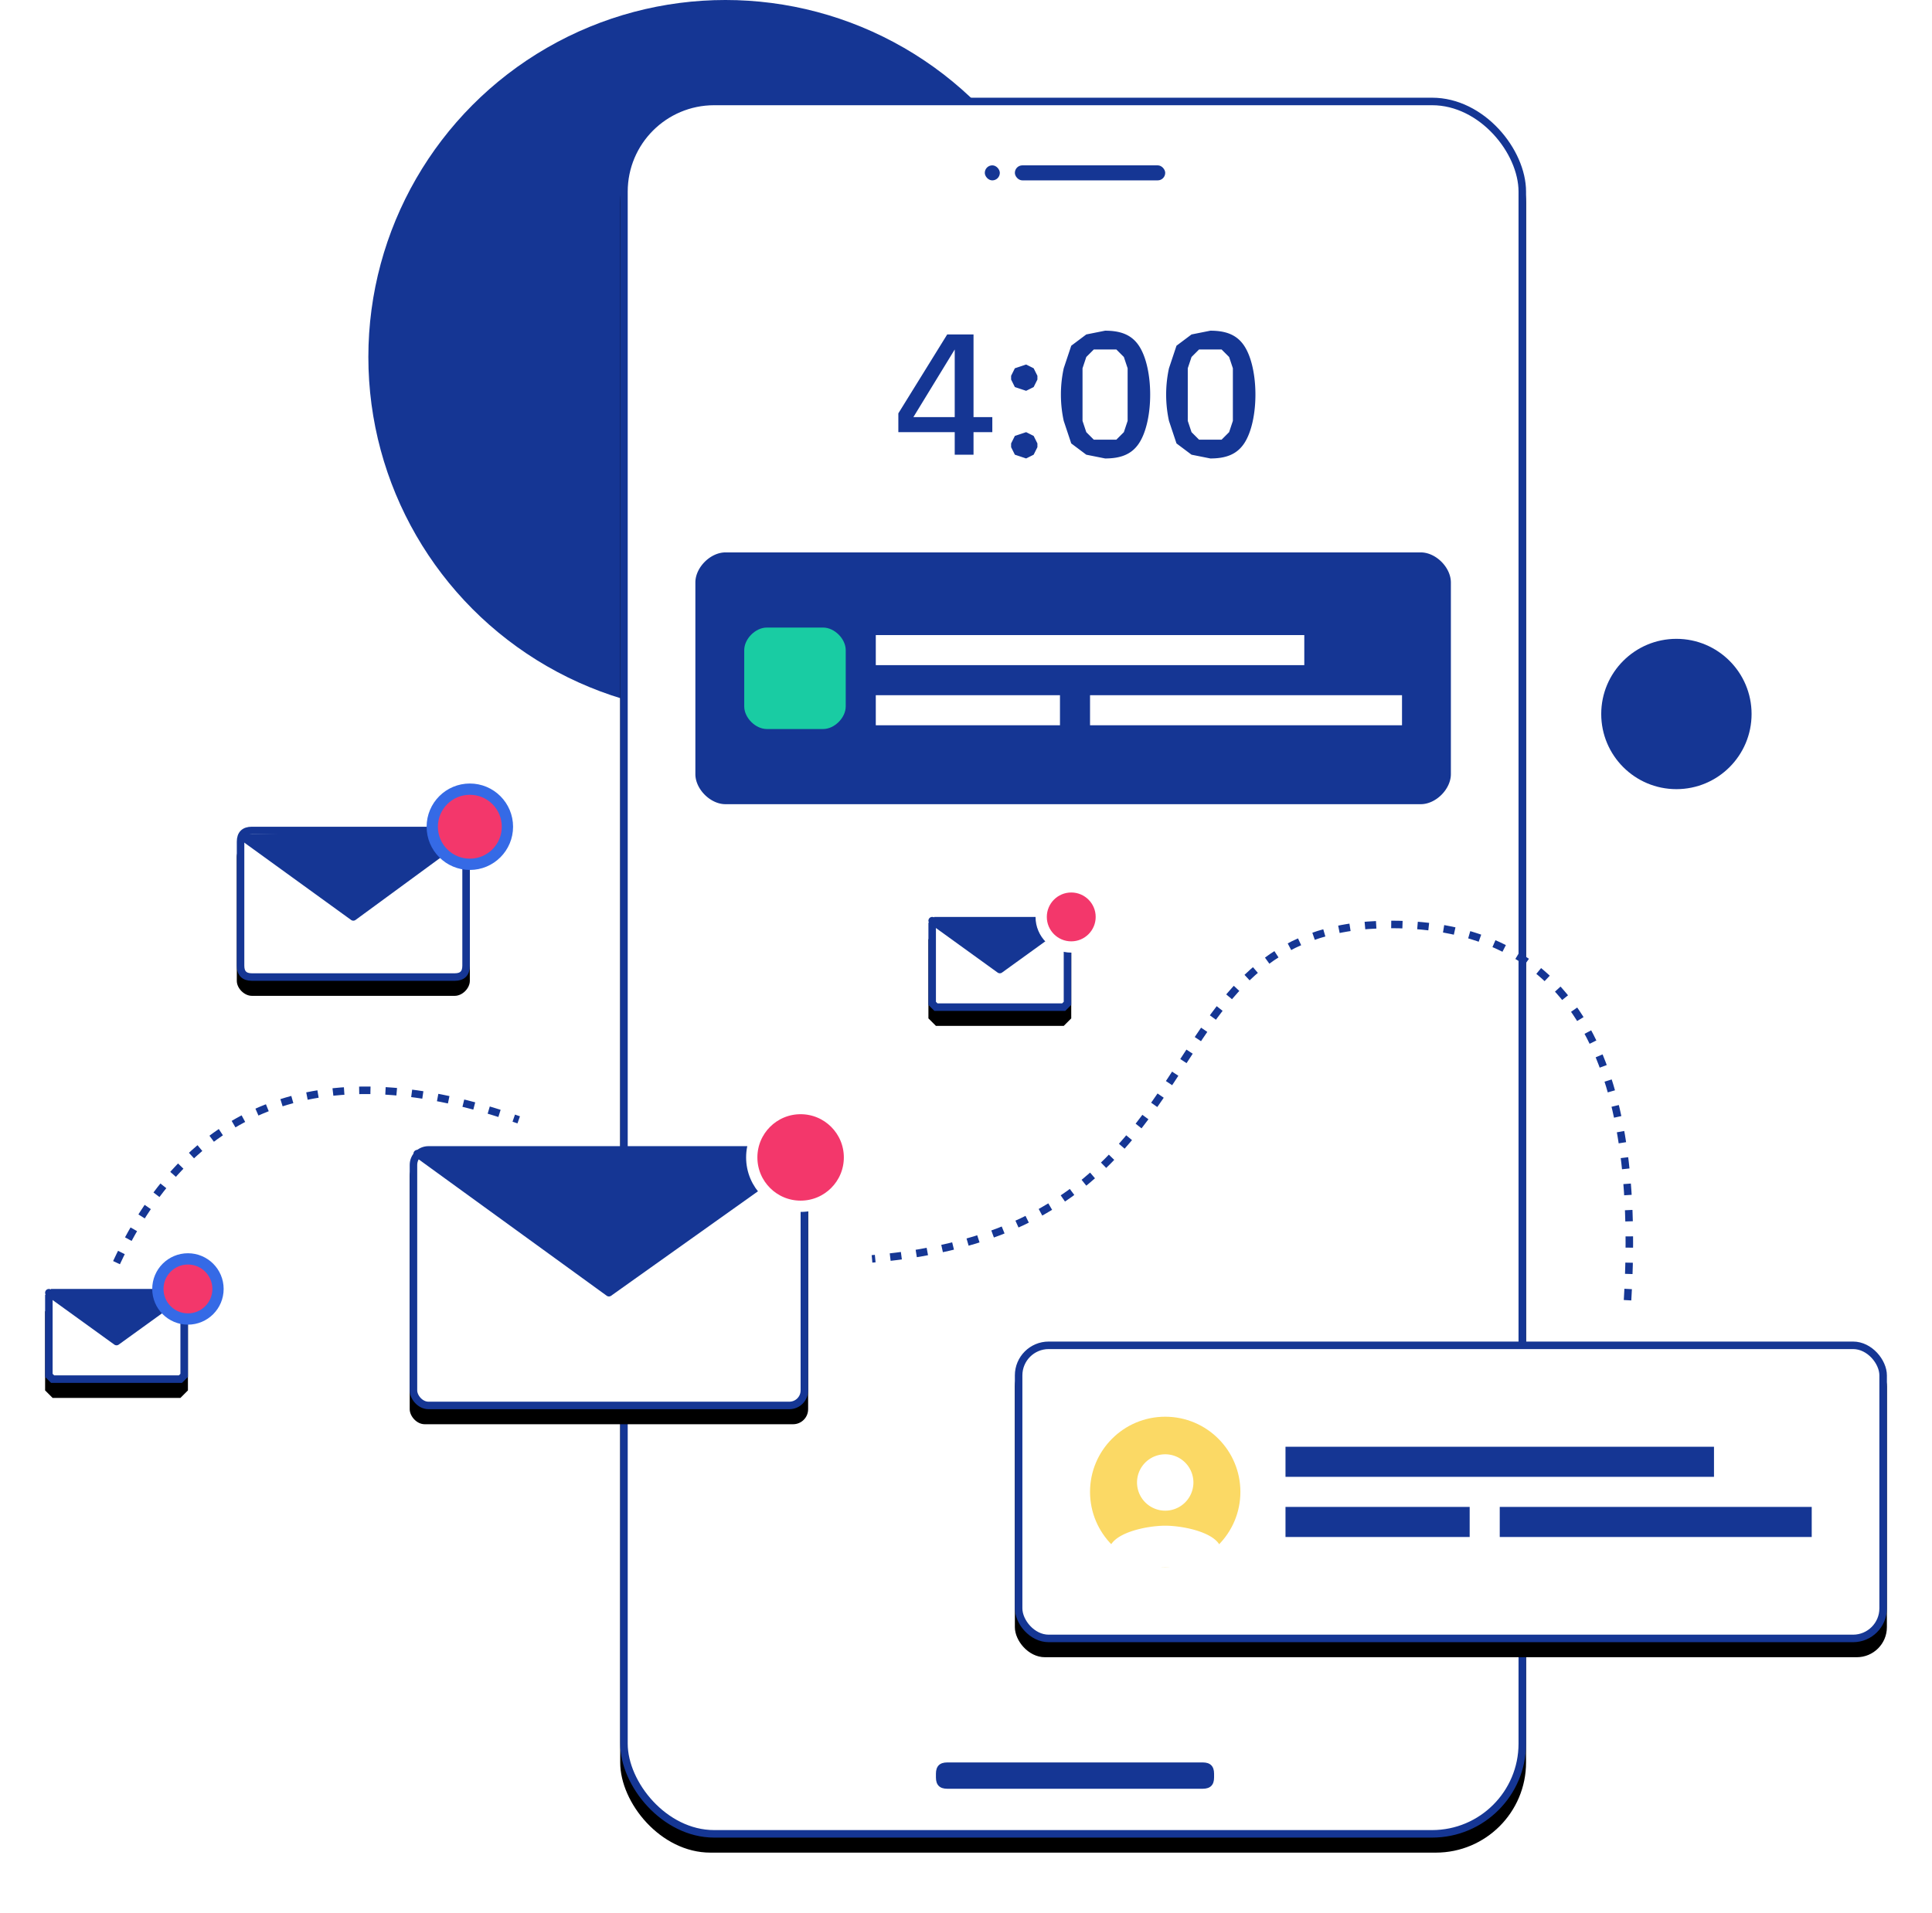 <svg width="514" height="509" xmlns="http://www.w3.org/2000/svg" xmlns:xlink="http://www.w3.org/1999/xlink"><defs><filter x="-18%" y="-8%" width="136%" height="119%" filterUnits="objectBoundingBox" id="a"><feOffset dy="4" in="SourceAlpha" result="shadowOffsetOuter1"/><feGaussianBlur stdDeviation="6" in="shadowOffsetOuter1" result="shadowBlurOuter1"/><feComposite in="shadowBlurOuter1" in2="SourceAlpha" operator="out" result="shadowBlurOuter1"/><feColorMatrix values="0 0 0 0 0.208 0 0 0 0 0.416 0 0 0 0 0.902 0 0 0 0.12 0" in="shadowBlurOuter1" result="shadowMatrixOuter1"/><feMerge><feMergeNode in="shadowMatrixOuter1"/><feMergeNode in="SourceGraphic"/></feMerge></filter><rect id="c" x="0" y="0" width="241" height="463" rx="24"/><filter x="-8%" y="-4%" width="117%" height="109%" filterUnits="objectBoundingBox" id="b"><feOffset dy="4" in="SourceAlpha" result="shadowOffsetOuter1"/><feGaussianBlur stdDeviation="6" in="shadowOffsetOuter1" result="shadowBlurOuter1"/><feComposite in="shadowBlurOuter1" in2="SourceAlpha" operator="out" result="shadowBlurOuter1"/><feColorMatrix values="0 0 0 0 0.106 0 0 0 0 0.329 0 0 0 0 0.851 0 0 0 0.08 0" in="shadowBlurOuter1"/></filter><rect id="e" x="0" y="0" width="106" height="70" rx="4"/><filter x="-19%" y="-23%" width="138%" height="157%" filterUnits="objectBoundingBox" id="d"><feOffset dy="4" in="SourceAlpha" result="shadowOffsetOuter1"/><feGaussianBlur stdDeviation="6" in="shadowOffsetOuter1" result="shadowBlurOuter1"/><feComposite in="shadowBlurOuter1" in2="SourceAlpha" operator="out" result="shadowBlurOuter1"/><feColorMatrix values="0 0 0 0 0.106 0 0 0 0 0.329 0 0 0 0 0.851 0 0 0 0.08 0" in="shadowBlurOuter1"/></filter><path d="M4 0h54c2 0 4 2 4 4v33c0 2-2 4-4 4H4c-2 0-4-2-4-4V4c0-2 2-4 4-4z" id="g"/><filter x="-32%" y="-39%" width="165%" height="198%" filterUnits="objectBoundingBox" id="f"><feOffset dy="4" in="SourceAlpha" result="shadowOffsetOuter1"/><feGaussianBlur stdDeviation="6" in="shadowOffsetOuter1" result="shadowBlurOuter1"/><feComposite in="shadowBlurOuter1" in2="SourceAlpha" operator="out" result="shadowBlurOuter1"/><feColorMatrix values="0 0 0 0 0.106 0 0 0 0 0.329 0 0 0 0 0.851 0 0 0 0.08 0" in="shadowBlurOuter1"/></filter><path d="M2 0h34l2 2v21l-2 2H2l-2-2V2l2-2z" id="i"/><filter x="-53%" y="-64%" width="205%" height="260%" filterUnits="objectBoundingBox" id="h"><feOffset dy="4" in="SourceAlpha" result="shadowOffsetOuter1"/><feGaussianBlur stdDeviation="6" in="shadowOffsetOuter1" result="shadowBlurOuter1"/><feComposite in="shadowBlurOuter1" in2="SourceAlpha" operator="out" result="shadowBlurOuter1"/><feColorMatrix values="0 0 0 0 0.106 0 0 0 0 0.329 0 0 0 0 0.851 0 0 0 0.08 0" in="shadowBlurOuter1"/></filter><path d="M2 0h34l2 2v21l-2 2H2l-2-2V2l2-2z" id="k"/><filter x="-53%" y="-64%" width="205%" height="260%" filterUnits="objectBoundingBox" id="j"><feOffset dy="4" in="SourceAlpha" result="shadowOffsetOuter1"/><feGaussianBlur stdDeviation="6" in="shadowOffsetOuter1" result="shadowBlurOuter1"/><feComposite in="shadowBlurOuter1" in2="SourceAlpha" operator="out" result="shadowBlurOuter1"/><feColorMatrix values="0 0 0 0 0.106 0 0 0 0 0.329 0 0 0 0 0.851 0 0 0 0.08 0" in="shadowBlurOuter1"/></filter><rect id="m" x="0" y="0" width="232" height="80" rx="8"/><filter x="-9%" y="-20%" width="117%" height="150%" filterUnits="objectBoundingBox" id="l"><feOffset dy="4" in="SourceAlpha" result="shadowOffsetOuter1"/><feGaussianBlur stdDeviation="6" in="shadowOffsetOuter1" result="shadowBlurOuter1"/><feComposite in="shadowBlurOuter1" in2="SourceAlpha" operator="out" result="shadowBlurOuter1"/><feColorMatrix values="0 0 0 0 0.106 0 0 0 0 0.329 0 0 0 0 0.851 0 0 0 0.08 0" in="shadowBlurOuter1"/></filter><circle id="n" cx="20" cy="20" r="20"/><path d="M40 45a7 7 0 1 0 0-15 7 7 0 0 0 0 15zm0 4c-5 0-15 2-15 7v4h30v-4c0-5-10-7-15-7z" id="p"/></defs><g transform="translate(12)" fill="none" fill-rule="evenodd"><circle fill="#153694" fill-rule="nonzero" cx="181" cy="95" r="95"/><circle fill="#153694" fill-rule="nonzero" cx="434" cy="190" r="20"/><g filter="url(#a)" transform="translate(153 22)"><use fill="#000" filter="url(#b)" xlink:href="#c"/><rect stroke="#153694" stroke-width="2" stroke-linejoin="square" fill="#FFF" x="1" y="1" width="239" height="461" rx="24"/><path d="M89 95v-6H74v-5l13-21h7v22h5v4h-5v6h-5zM78 85h11V67L78 85zm30 11l-3-1-1-2v-1l1-2 3-1 2 1 1 2v1l-1 2-2 1zm0-18l-3-1-1-2v-1l1-2 3-1 2 1 1 2v1l-1 2-2 1zm21 18l-5-1-4-3-2-6a33 33 0 0 1 0-14l2-6 4-3 5-1c4 0 7 1 9 4s3 8 3 13-1 10-3 13-5 4-9 4zm0-5h3l2-2 1-3V76v-4l-1-3-2-2h-6l-2 2-1 3v14l1 3 2 2h3zm28 5l-5-1-4-3-2-6a33 33 0 0 1 0-14l2-6 4-3 5-1c4 0 7 1 9 4s3 8 3 13-1 10-3 13-5 4-9 4zm0-5h3l2-2 1-3V76v-4l-1-3-2-2h-6l-2 2-1 3v14l1 3 2 2h3zM28 121h185c4 0 8 4 8 8v51c0 4-4 8-8 8H28c-4 0-8-4-8-8v-51c0-4 4-8 8-8z" fill="#153694"/><g fill="#FFF"><path d="M68 143h114v8H68zM68 159h49v8H68zM125 159h83v8h-83z"/></g><path d="M39 141h15c3 0 6 3 6 6v15c0 3-3 6-6 6H39c-3 0-6-3-6-6v-15c0-3 3-6 6-6z" fill="#19CCA3" fill-rule="nonzero"/><path d="M87 443h68c2 0 3 1 3 3v1c0 2-1 3-3 3H87c-2 0-3-1-3-3v-1c0-2 1-3 3-3z" fill="#153694"/><g transform="translate(97 18)" fill="#153694"><rect x="8" width="40" height="4" rx="2"/><rect width="4" height="4" rx="2"/></g></g><g transform="translate(97 295)"><g transform="translate(0 10)"><use fill="#000" filter="url(#d)" xlink:href="#e"/><rect stroke="#153694" stroke-width="2" stroke-linejoin="square" fill="#FFF" x="1" y="1" width="104" height="68" rx="4"/></g><path stroke="#153694" stroke-width="2" fill="#153694" fill-rule="nonzero" stroke-linecap="round" stroke-linejoin="round" d="M2 12l51 37 52-37z"/><circle stroke="#FFF" stroke-width="3" fill="#F3376B" fill-rule="nonzero" cx="104" cy="13" r="13"/></g><g transform="translate(51 210)"><g transform="translate(0 10)"><use fill="#000" filter="url(#f)" xlink:href="#g"/><path stroke="#153694" stroke-width="2" d="M4 1C2 1 1 2 1 4v33c0 2 1 3 3 3h54c2 0 3-1 3-3V4c0-2-1-3-3-3H4z" stroke-linejoin="square" fill="#FFF"/></g><path stroke="#153694" stroke-width="2" fill="#153694" fill-rule="nonzero" stroke-linecap="round" stroke-linejoin="round" d="M2 13l29 21 30-22z"/><circle stroke="#356AE6" stroke-width="3" fill="#F3376B" fill-rule="nonzero" cx="62" cy="10" r="10"/></g><g transform="translate(235 236)"><g transform="translate(0 8)"><use fill="#000" filter="url(#h)" xlink:href="#i"/><path stroke="#153694" stroke-width="2" d="M2 1L1 2v21l1 1h34l1-1V2l-1-1H2z" stroke-linejoin="square" fill="#FFF"/></g><path stroke="#153694" stroke-width="2" fill="#153694" fill-rule="nonzero" stroke-linecap="round" stroke-linejoin="round" d="M1 9l18 13L37 9"/><circle stroke="#FFF" stroke-width="3" fill="#F3376B" fill-rule="nonzero" cx="38" cy="8" r="8"/></g><g transform="translate(0 335)"><g transform="translate(0 8)"><use fill="#000" filter="url(#j)" xlink:href="#k"/><path stroke="#153694" stroke-width="2" d="M2 1L1 2v21l1 1h34l1-1V2l-1-1H2z" stroke-linejoin="square" fill="#FFF"/></g><path stroke="#153694" stroke-width="2" fill="#153694" fill-rule="nonzero" stroke-linecap="round" stroke-linejoin="round" d="M1 9l18 13L37 9"/><circle stroke="#356AE6" stroke-width="3" fill="#F3376B" fill-rule="nonzero" cx="38" cy="8" r="8"/></g><g transform="translate(258 357)"><use fill="#000" filter="url(#l)" xlink:href="#m"/><rect stroke="#153694" stroke-width="2" stroke-linejoin="square" fill="#FFF" x="1" y="1" width="230" height="78" rx="8"/><g fill="#153694"><path d="M72 28h114v8H72zM72 44h49v8H72zM129 44h83v8h-83z"/></g><g transform="translate(20 20)"><mask id="o" fill="#fff"><use xlink:href="#n"/></mask><use fill="#FBD965" fill-rule="nonzero" xlink:href="#n"/></g><use fill="#FFF" fill-rule="nonzero" xlink:href="#p"/></g><path d="M421 346c4-67-17-100-63-100-68 0-42 81-138 89M19 336c20-43 56-56 107-38" stroke="#153694" stroke-width="2" stroke-dasharray="3,4"/></g></svg>